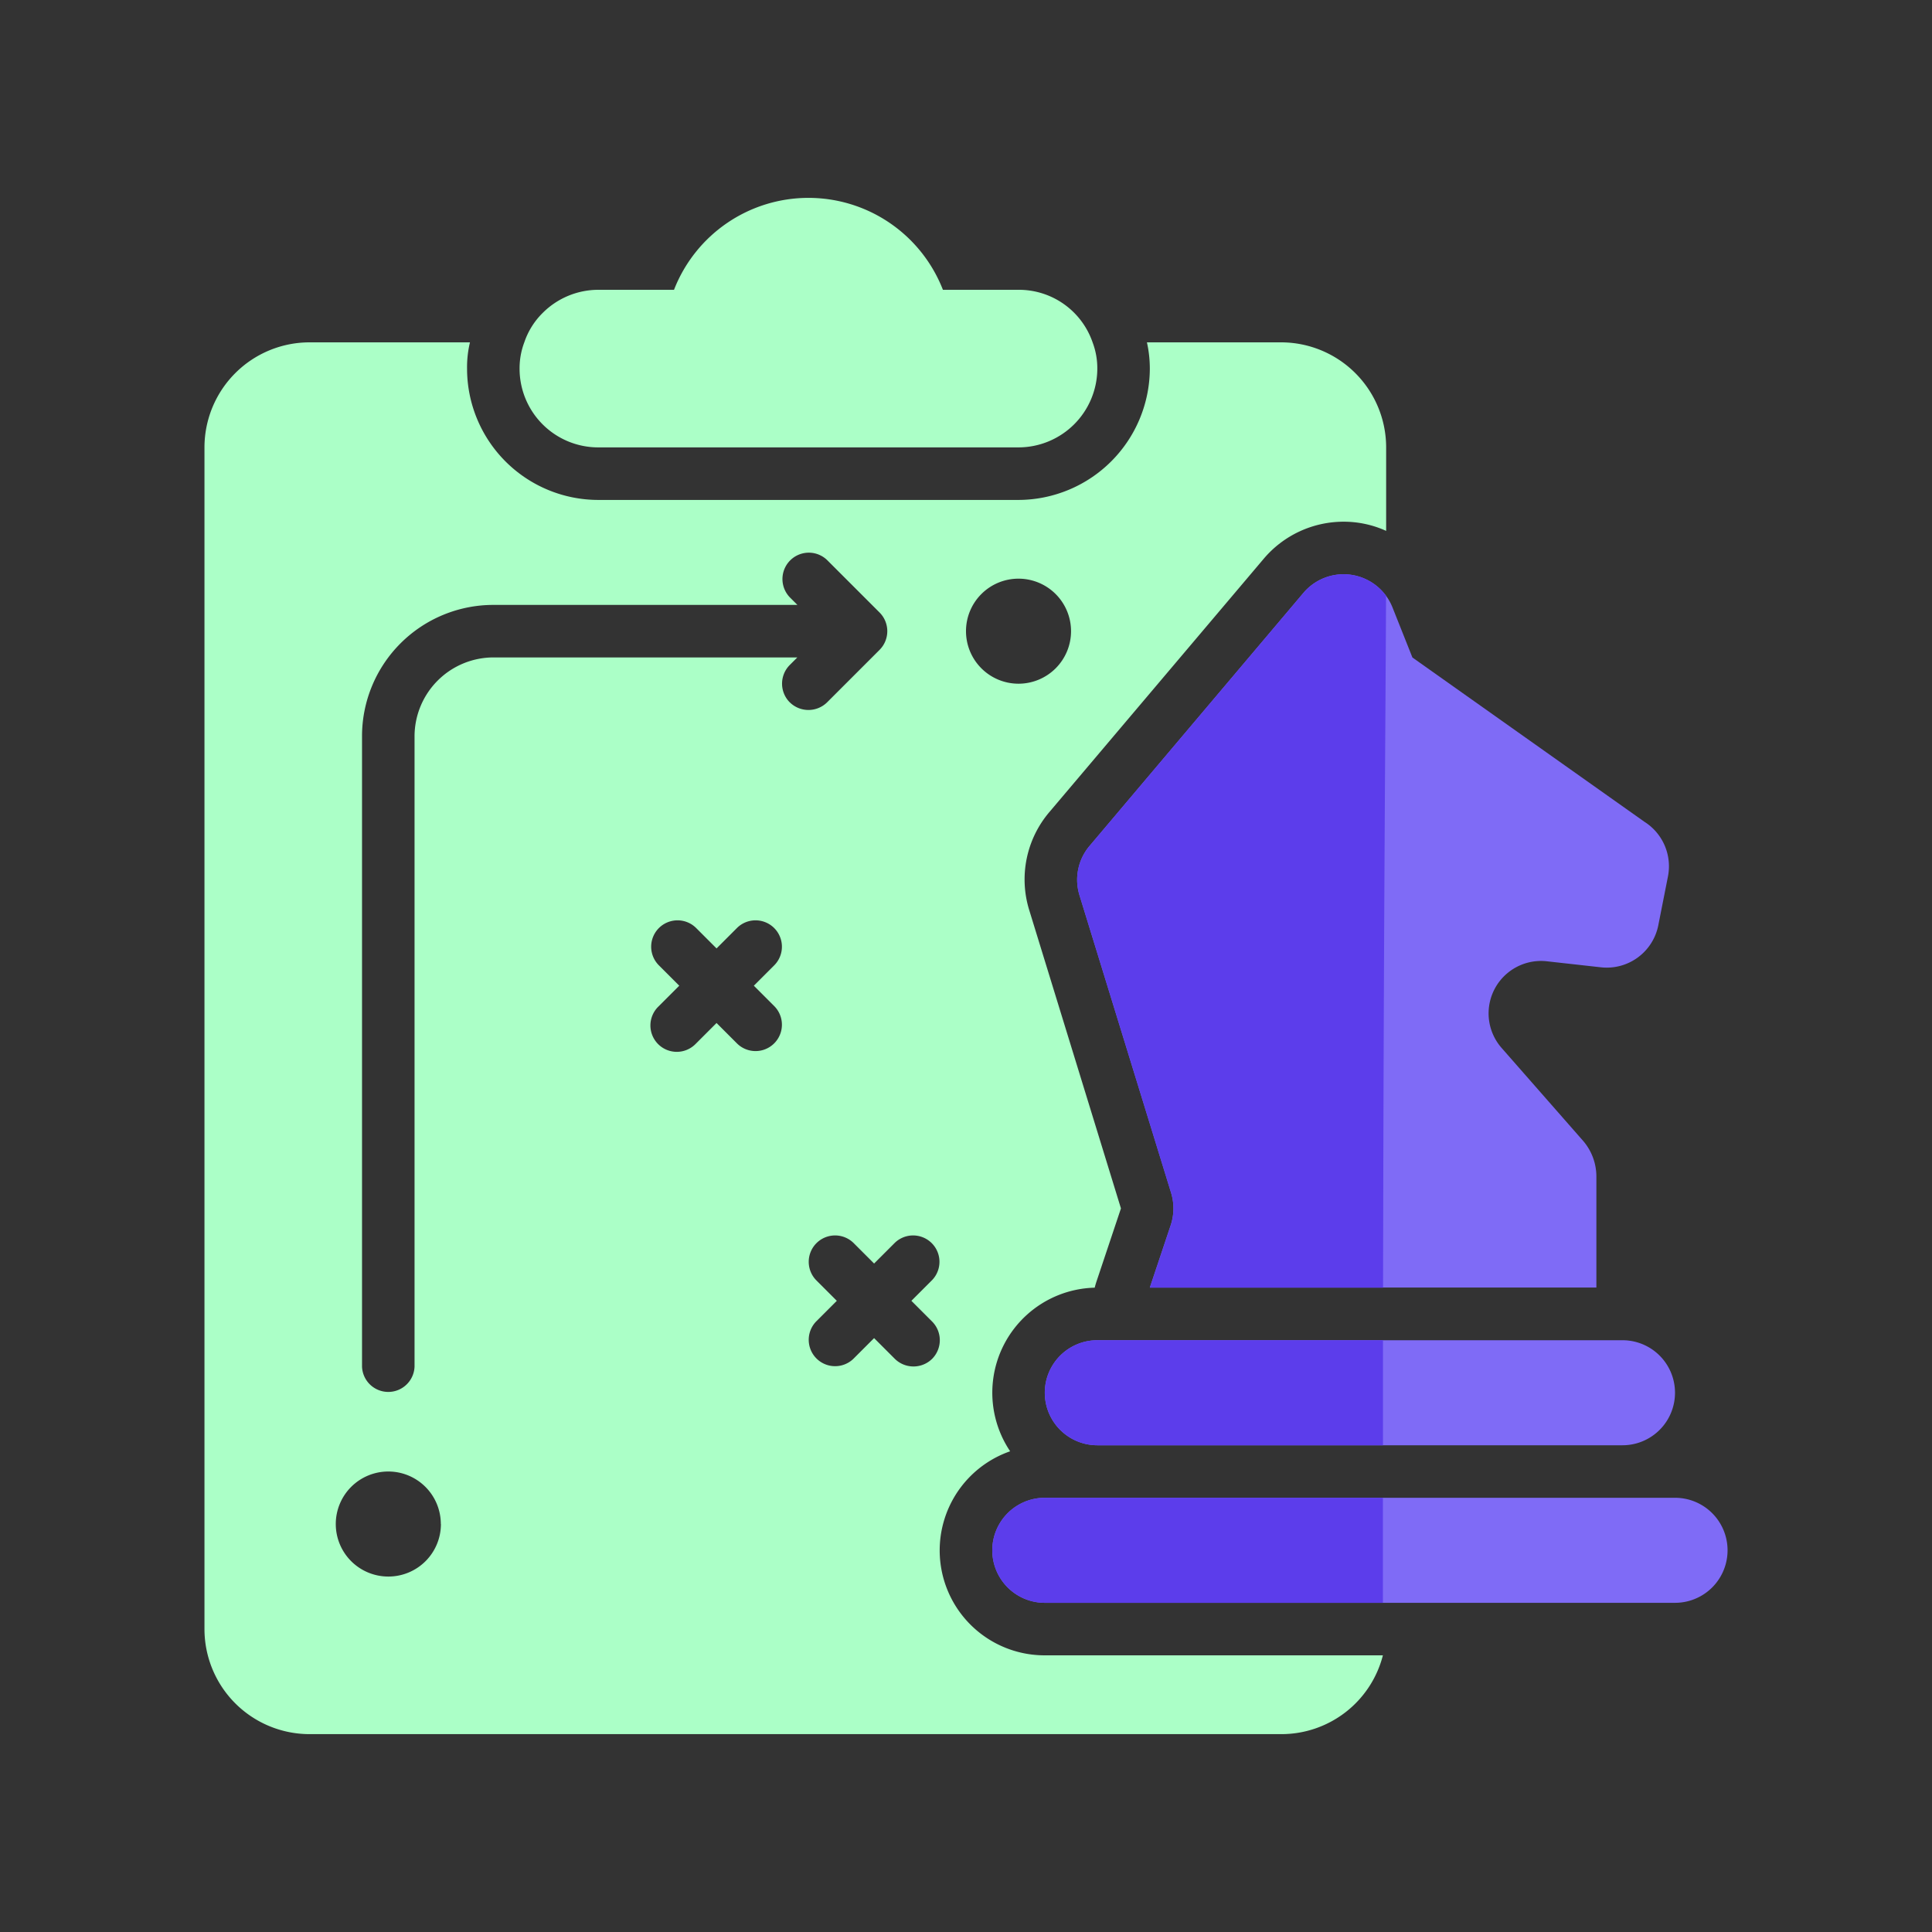 <svg xmlns="http://www.w3.org/2000/svg" width="60" height="60" viewBox="0 0 60 60">
  <rect x="0" y="0" width="60" height="60" fill="#333333" stroke="none"/>
  <g id="Compliance_management_icon" data-name="Compliance management icon" transform="translate(-548 -4424.646)">
    <rect id="Rectangle_90134" data-name="Rectangle 90134" width="60" height="60" transform="translate(548 4424.646)" fill="none"/>
    <g id="strategy" transform="translate(588.662 4424.886)">
      <path id="Path_227822" data-name="Path 227822" d="M51.7,58.378H62.2C61.827,59.82,62.3,20,62.3,23.458a3.182,3.182,0,0,0-1.329-.285,3.25,3.25,0,0,0-2.479,1.158l-6.646,7.854a3.227,3.227,0,0,0-.628,3.058L54.066,44.5l-.75,2.243c-.024.071-.047.145-.065.22a3.263,3.263,0,0,0-2.626,5.081A3.259,3.259,0,0,0,51.7,58.378Z" transform="translate(-59.916 -7.211)" fill="none"/>
      <path id="Path_227826" data-name="Path 227826" d="M30.785,49.168h10.5a3.253,3.253,0,0,1-3.156,2.447H7.95a3.265,3.265,0,0,1-3.262-3.262v-36.7A3.265,3.265,0,0,1,7.95,8.392h4.983a3.324,3.324,0,0,0-.09.816,4.079,4.079,0,0,0,4.078,4.078H29.969a4.092,4.092,0,0,0,4.078-4.078,3.772,3.772,0,0,0-.09-.816h4.167a3.265,3.265,0,0,1,3.262,3.262v2.593a3.182,3.182,0,0,0-1.329-.285,3.25,3.25,0,0,0-2.479,1.158l-6.646,7.854a3.227,3.227,0,0,0-.628,3.058l2.846,9.256L32.4,37.53c-.024.071-.047.145-.065.22a3.263,3.263,0,0,0-2.626,5.081,3.259,3.259,0,0,0,1.076,6.337ZM28.338,17.362a1.631,1.631,0,1,0,1.631-1.631,1.63,1.63,0,0,0-1.631,1.631ZM12.028,45.09A1.631,1.631,0,1,0,10.4,46.721a1.63,1.63,0,0,0,1.631-1.631Zm9.721-16.718.644-.644a.819.819,0,0,0-1.158-1.158l-.644.644-.644-.644a.819.819,0,0,0-1.158,1.158l.644.644-.644.644a.819.819,0,1,0,1.158,1.158l.644-.644.644.644a.819.819,0,0,0,1.158-1.158Zm1.117-8.8a.826.826,0,0,0,1.158,0l1.631-1.631a.822.822,0,0,0,0-1.158l-1.631-1.631a.819.819,0,0,0-1.158,1.158l.236.236H13.659a4.079,4.079,0,0,0-4.078,4.078V40.2a.816.816,0,0,0,1.631,0V20.624a2.454,2.454,0,0,1,2.447-2.447H23.1l-.236.236a.822.822,0,0,0,0,1.158Zm4.42,20.388a.822.822,0,0,0,0-1.158l-.644-.644.644-.644a.819.819,0,0,0-1.158-1.158L25.484,37l-.644-.644a.819.819,0,0,0-1.158,1.158l.644.644-.644.644A.819.819,0,0,0,24.84,39.96l.644-.644.644.644a.826.826,0,0,0,1.158,0ZM16.921,11.654H29.969a2.451,2.451,0,0,0,2.447-2.447,2.272,2.272,0,0,0-.147-.816,2.42,2.42,0,0,0-2.3-1.631H27.621a4.481,4.481,0,0,0-8.351,0H16.921a2.446,2.446,0,0,0-1.729.718,2.326,2.326,0,0,0-.571.913,2.272,2.272,0,0,0-.147.816,2.443,2.443,0,0,0,2.447,2.447Z" transform="translate(-39 2)" fill="#abffc7"/>
      <path id="Path_227825" data-name="Path 227825" d="M63.991,27.326l.62,1.558,7.209,5.105a1.634,1.634,0,0,1,.726,1.7l-.3,1.517a1.632,1.632,0,0,1-1.778,1.3l-1.688-.188a1.628,1.628,0,0,0-1.4,2.691l2.544,2.9a1.7,1.7,0,0,1,.4,1.076v3.466H56.456l.652-1.949a1.657,1.657,0,0,0,.008-.995L54.27,36.264a1.628,1.628,0,0,1,.318-1.533l6.638-7.854a1.635,1.635,0,0,1,2.765.449Zm7.144,22.761H54.825a1.631,1.631,0,0,0,0,3.262h16.31a1.631,1.631,0,1,0,0-3.262Zm1.631,4.893H53.194a1.631,1.631,0,0,0,0,3.262H72.767a1.631,1.631,0,1,0,0-3.262Z" transform="translate(-61.409 -8.705)" fill="#7f6bf6"/>
      <path id="Intersection_7" data-name="Intersection 7" d="M1.631,31.943a1.631,1.631,0,1,1,0-3.262h10.5q0,1.567,0,3.262ZM3.262,27.05a1.631,1.631,0,0,1,0-3.262h8.871q0,1.558,0,3.262Zm1.631-4.893.652-1.949a1.649,1.649,0,0,0,.008-.995L2.707,9.965a1.628,1.628,0,0,1,.318-1.533L9.664.578a1.634,1.634,0,0,1,2.565.09c-.016,4.057-.071,9.18-.093,21.489Z" transform="translate(-9.846 17.594)" fill="#5c3deb"/>
    </g>
  </g>
</svg>

